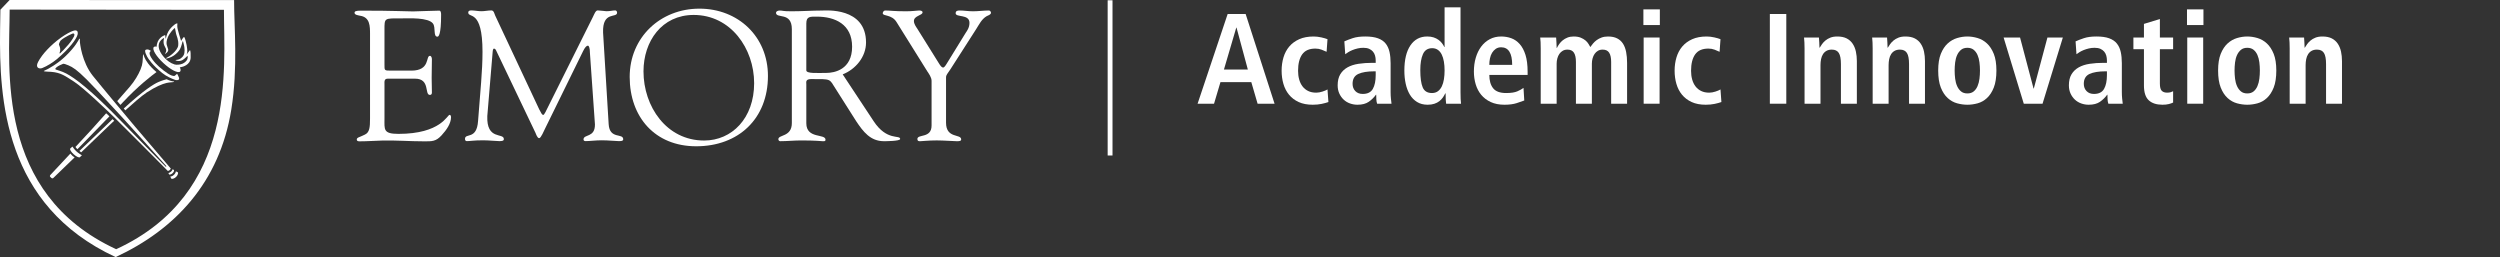 <?xml version="1.0" encoding="utf-8"?>
<!-- Generator: Adobe Illustrator 25.2.1, SVG Export Plug-In . SVG Version: 6.00 Build 0)  -->
<svg version="1.1" id="Layer_1" xmlns="http://www.w3.org/2000/svg" xmlns:xlink="http://www.w3.org/1999/xlink" x="0px" y="0px"
	 width="540px" height="55.53px" viewBox="0 0 540 55.53" style="enable-background:new 0 0 540 55.53;" xml:space="preserve">
	 <rect x="0" y="0" width="540" height="55.53" fill="#333333" stroke="none"/>
	 <title>Emory Academic Innovation</title>
<style type="text/css">
	.st0{fill:#FFFFFF;}
</style>
<g>
	<polygon class="st0" points="239.255,33.587 239.255,0.058 240.302,0.058 240.302,33.587 239.255,33.587 	"/>
	<g>
		<g>
			<path class="st0" d="M149.836,3.227c8.009,0,13.059,7.265,13.059,14.733c0,7.593-4.805,12.393-10.802,12.393
				c-8.13,0-13.098-7.344-13.098-14.937C138.995,8.932,142.939,3.227,149.836,3.227z M150.373,31.596
				c9.153,0,15.503-5.961,15.503-15.194c0-8.495-6.436-14.534-14.808-14.534c-8.421,0-15.057,6.203-15.057,14.743
				C136.012,25.266,141.455,31.596,150.373,31.596z"/>
			<path class="st0" d="M174.165,5.067c0-1.553,0.834-1.473,2.27-1.473c3.917,0,7.621,1.633,7.621,6.498
				c0,4.939-3.823,5.657-5.547,5.657c-1.875,0-4.345,0.195-4.345-0.559V5.067z M182.023,16.063c2.803-1.107,5.04-3.781,5.04-6.888
				c0-7.696-8.827-6.9-9.467-6.9c-2.082,0-4.341,0.164-6.634,0.164c-2.037,0-1.838-0.164-2.552-0.164
				c-0.48,0-0.792,0.239-0.792,0.48c0,1.358,3.421-0.28,3.421,3.549v20.278c0,3.033-2.912,2.473-2.912,3.476
				c0,0.238,0.167,0.439,0.399,0.439c1.514,0,3.022-0.163,4.527-0.163c3.307,0,4.221,0.163,4.583,0.163
				c0.316,0,0.675,0.081,0.675-0.319c0-1.359-4.146-0.12-4.146-3.557v-8.421c0-0.399-0.241-1.119,1.029-1.119
				c4.475,0,3.878-0.119,5.313,2.115l4.432,6.988c1.52,2.274,3.073,4.314,5.978,4.314c0.362,0,3.518,0,3.518-0.48
				c0-0.962-2.879,0.519-5.749-3.876L182.023,16.063z"/>
			<path class="st0" d="M193.661,4.781c-1.034-1.716-2.988-1.236-2.988-1.913c0-0.281,0.24-0.601,0.523-0.601
				c1.075,0,1.826,0.172,4.537,0.172c1.313,0,2.388-0.172,2.786-0.172c0.279,0,0.753,0.044,0.753,0.401
				c0,0.676-1.867,0.713-1.867,1.873c0,0.637,0.476,1.274,0.715,1.633l4.806,7.699c0.316,0.477,0.556,0.718,0.794,0.718
				c0.192,0,0.43-0.281,0.745-0.798l4.103-6.661c0.277-0.435,0.838-1.116,0.838-2.192c0-1.954-2.984-1.12-2.984-2.072
				c0-0.519,0.391-0.601,0.831-0.601c0.955,0,1.954,0.172,2.906,0.172c1.154,0,2.306-0.172,3.456-0.172
				c0.242,0,0.441,0.283,0.441,0.478c0,0.441-0.67,0.599-0.955,0.76c-1.069,0.637-1.59,1.753-2.229,2.752l-5.571,8.693
				c-0.639,0.996-0.955,1.196-0.955,1.794v9.77c0,3.471,3.268,2.354,3.268,3.59c0,0.357-0.364,0.398-0.916,0.398
				c-0.6,0-2.912-0.174-4.37-0.174c-1.781,0-3.218,0.174-3.576,0.174c-0.356,0-0.596-0.041-0.596-0.478
				c0-1.117,3.065-0.079,3.065-2.912v-9.651c0-0.756-0.596-1.555-0.912-2.033L193.661,4.781z"/>
			<path class="st0" d="M131.471,26.817c0.197,3.345,3.143,1.87,3.143,3.265c0,0.398-0.521,0.398-0.954,0.398
				c-0.759,0-2.152-0.176-3.735-0.176c-1.23,0-2.506,0.176-3.445,0.176c-0.355,0-0.438-0.199-0.438-0.359
				c0-1.196,2.51-0.319,2.466-3.263l-1.084-15.444c0-0.997-0.198-1.555-0.437-1.555c-0.283,0-0.644,0.359-1.044,1.195l-8.245,16.798
				c-0.2,0.356-0.836,1.991-1.237,1.991c-0.399,0-0.675-0.877-0.798-1.156l-8.484-17.752c-0.125-0.32-0.323-0.438-0.484-0.438
				c-0.117,0-0.239,0.2-0.271,0.598l-1.166,13.971c-0.202,5.291,3.575,3.54,3.575,4.977c0,0.398-0.438,0.437-0.998,0.437
				c-0.517,0-2.306-0.176-3.478-0.176c-2.071,0-2.747,0.176-3.517,0.176c-0.285,0-0.4-0.199-0.4-0.478
				c0-1.356,2.544,0.279,2.822-3.865c0.484-6.504,0.96-10.73,0.96-14.955c0-9.373-3.084-7.14-3.084-8.495
				c0-0.357,0.313-0.439,0.672-0.439c0.715,0,1.432,0.174,2.192,0.174c0.713,0,1.423-0.174,2.124-0.174
				c0.561,0,0.638,0.676,0.839,1.117l9.507,20.258c0.445,0.837,0.599,1.196,0.885,1.196c0.198,0,0.592-0.837,1.235-2.155
				l9.504-19.061c0.229-0.438,0.55-1.395,1.022-1.355c0.399,0,1.668,0.174,1.861,0.174c0.922,0,1.278-0.174,1.913-0.174
				c0.241,0,0.4,0.239,0.4,0.477c0,1.277-3.189-0.436-3.026,4.309L131.471,26.817z"/>
			<path class="st0" d="M83.049,13.899c0,1.357-0.077,1.357,1.51,1.357h4.295c4.125,0,3.063-3.194,4.005-3.194
				c0.317,0,0.432,0.438,0.432,0.757c0,1.4-0.052,2.752-0.052,4.014c0,1.036,0.052,2.075,0.052,3.151
				c0,0.36-0.154,0.517-0.432,0.517c-1.225,0,0.121-3.51-3.209-3.51h-5.885c-0.837,0-0.716,0.682-0.716,1.278v7.338
				c0,2.354-0.314,3.31,3.023,3.31c9.169,0,10.522-4.108,11.039-4.108c0.276,0,0.314,0.4,0.314,0.477
				c0,1.436-1.031,2.831-1.982,3.872c-1.276,1.447-2.152,1.369-3.886,1.369c-3.024,0-6.04-0.245-9.061-0.167
				c-1.584,0.044-3.254,0.167-4.838,0.167c-0.361,0-0.598-0.084-0.598-0.405c0.076-0.483,0.478-0.405,1.751-1.048
				c1.03-0.476,1.116-1.594,1.116-3.467V7.431c0-1.797,0-3.714-2.152-4.035c-0.317-0.078-1.191-0.157-1.191-0.619
				c0-0.318,0.237-0.478,1.39-0.478c7.498,0,9.567,0.169,11.238,0.169c0.792,0,4.44-0.169,5.675-0.169
				c0.315,0,0.393,0.398,0.393,0.874c0,4.428-0.555,4.748-0.793,4.748c-0.959,0-0.321-1.915-0.959-2.831
				c-1.025-1.358-5.151-1.12-6.742-1.12c-3.814,0-3.737-0.16-3.737,2.513V13.899z"/>
		</g>
		<g>
			<g>
				<path class="st0" d="M25.094,53.828C-1.065,41.729,2.072,14.708,2.084,2.074l46.29,0.047
					C48.362,14.757,51.275,41.786,25.094,53.828z M2.08,0L0.086,2.097C0.061,3.607,0.03,5.506,0.017,6.441
					C-0.176,21.28,0.834,44.363,24.978,55.53C37.754,49.61,47.422,39.44,49.96,23.665c1.48-9.135,0.592-17.811,0.604-23.644L2.08,0z
					"/>
			</g>
			<g>
				<path class="st0" d="M15.205,33.168c-1.854,1.986-3.685,3.942-4.303,4.603c-0.142,0.152-0.155,0.309-0.071,0.402
					c0.129,0.141,0.3,0.32,0.37,0.331c0.114,0.026,0.197,0.076,0.394-0.137c0.081-0.092,2.12-2.059,4.527-4.377
					c0,0-0.242-0.124-0.455-0.31C15.455,33.488,15.205,33.168,15.205,33.168z"/>
				<g>
					<path class="st0" d="M16.447,32.643c0.472,0.457,1.243,0.899,1.243,0.899l-0.426,0.408c-0.159,0.174-0.758-0.103-1.336-0.614
						c-0.575-0.517-0.913-1.08-0.751-1.254l0.471-0.427C15.648,31.655,15.976,32.189,16.447,32.643z"/>
				</g>
				<g>
					<g>
						<g>
							<path class="st0" d="M37.593,37.745c0.379-0.383,0.399-0.738,0.399-0.738l0.421,0.205c0.122,0.13,0.019,0.617-0.37,0.997
								c-0.389,0.38-0.915,0.509-1.041,0.377l-0.223-0.45C36.78,38.136,37.197,38.142,37.593,37.745z"/>
						</g>
					</g>
					<g>
						<g>
							<path class="st0" d="M36.959,37.063c0.248-0.225,0.333-0.527,0.333-0.527l0.273,0.188c0.09,0.095,0.008,0.402-0.276,0.677
								c-0.284,0.281-0.67,0.374-0.76,0.277l-0.159-0.297C36.369,37.381,36.708,37.29,36.959,37.063z"/>
						</g>
					</g>
				</g>
			</g>
			<g>
				<path class="st0" d="M38.248,15.934l-0.491,0.435c-0.672,0.258-2.203-0.912-3.407-1.966c-0.806-0.707-2.42-2.487-1.961-3.207
					l0.202-0.207c-0.145-0.088-0.27-0.161-0.364-0.212c-0.135-0.072-0.313-0.123-0.517-0.097c-0.19,0.021-0.345,0.103-0.361,0.258
					c-0.035,0.323,0.151,0.748,0.409,1.253c0.254,0.507,1.26,1.965,3.282,3.577c0.923,0.738,1.981,1.191,2.745,1.47
					c0.137,0.051,0.617,0.151,0.826-0.055c0.213-0.213-0.023-0.584-0.184-0.941C38.385,16.147,38.321,16.044,38.248,15.934z"/>
			</g>
			<path class="st0" d="M37.268,11.265"/>
			<path class="st0" d="M36.279,10.822"/>
			<path class="st0" d="M17.254,8.388c-0.002,0.149-0.002,0.319-0.002,0.492c0,0.49,0.447,4.555,2.793,7.486
				c2.023,2.527,8.138,9.814,9.111,10.972c0.913,1.084,6.91,8.097,7.664,8.986c0.031,0.039,0.072,0.084,0.077,0.095
				c0.004,0.006-0.081,0.19-0.259,0.335c-0.192,0.15-0.393,0.166-0.393,0.166c-0.024-0.015-0.158-0.156-0.183-0.184
				c-0.219-0.254-10.578-10.615-11.589-11.592c-1.009-0.974-6.341-6.14-8.544-7.55c-1.904-1.217-2.771-1.9-4.864-2.076
				c0,0-1.488-0.053-1.586-0.128c-0.021-0.012,0.007-0.078,0.044-0.093c0.921-0.376,2.935-1.549,4.524-3.061
				c2.23-2.114,2.939-3.596,3.05-3.825C17.123,8.351,17.254,8.339,17.254,8.388z M18.715,17.166
				c-2.154-2.139-2.973-2.637-3.942-3.055c-0.503-0.217-1.005-0.38-1.152-0.323c-0.423,0.159-1.057,0.437-1.45,0.783
				c-0.283,0.253-0.258,0.373-0.103,0.456c0.155,0.084,1.248,0.322,2.243,0.854c1.747,0.931,5.021,3.212,12.16,10.593
				c3.628,3.751,9.338,9.554,9.338,9.554l0.145-0.116c0,0-8.306-9.316-14.789-16.207C20.245,18.725,19.437,17.885,18.715,17.166z"/>
			<path class="st0" d="M38.075,15.852"/>
			<path class="st0" d="M12.32,12.742c-0.947,0.792-2.128,1.522-3.176,1.947c-0.659,0.271-1.59-0.03-0.92-1.304
				c0.202-0.384,0.491-0.864,0.889-1.389c1.245-1.655,3.476-3.695,5.64-4.865c0.657-0.356,1.264-0.585,1.538-0.569
				c0.533,0.031,0.563,0.483,0.467,0.908C16.541,8.408,14.98,10.509,12.32,12.742z M12.98,11.528c0.236-0.206,1.1-1.084,1.828-1.939
				c0.765-0.901,1.17-1.705,1.17-1.705s0.115-0.252,0.097-0.426c-0.016-0.137-0.157-0.19-0.21-0.239
				c-0.082-0.072-1.948,0.773-2.772,1.541c-0.099,0.094-0.277,0.472-0.361,0.748c-0.072,0.235,0.546,0.895,0.139,1.898
				C12.815,11.545,12.946,11.56,12.98,11.528z"/>
			<path class="st0" d="M17.234,8.655"/>
			<g>
				<path class="st0" d="M24.314,25.736c-0.433,0.411-7.166,6.87-7.166,6.87c0.097,0.097,0.382,0.304,0.382,0.304
					s6.181-5.94,6.641-6.369c0.126-0.117,0.397-0.369,0.498-0.454L24.314,25.736z"/>
				<path class="st0" d="M37.005,17.775c0.095-0.01,0.197-0.016,0.284-0.022c0.098-0.005,0.233-0.03,0.255-0.051
					c0.057-0.043,0.094-0.108-0.016-0.11c-0.321-0.01-0.889-0.169-1.539-0.476c-0.399,0.107-1.048,0.283-1.816,0.623
					c-0.971,0.434-3.097,1.708-7.447,5.701l0.34,0.396c1.509-1.361,3.526-3.142,4.623-3.859c1.942-1.268,3.351-1.838,4.295-2.062
					C36.263,17.848,36.683,17.799,37.005,17.775z"/>
			</g>
			<g>
				<path class="st0" d="M32.765,14.606C31.57,13.362,31.191,12.467,31,11.81c-0.007-0.025-0.016-0.047-0.023-0.062
					c-0.006-0.009-0.058-0.021-0.07,0.029c-0.008,0.026-0.017,0.056-0.018,0.081c-0.105,1.285,0.011,1.824-0.53,3.137
					c-0.453,1.096-1.249,2.492-2.345,3.765c-0.632,0.74-1.706,1.952-2.694,3.079l0.694,0.822c0.067-0.08,0.288-0.311,0.54-0.58
					c3.319-3.549,6.209-5.75,7.246-6.51C33.425,15.258,33.077,14.928,32.765,14.606z"/>
				<path class="st0" d="M22.928,24.467c-1.402,1.582-2.81,3.141-3.218,3.595c-0.346,0.385-3.408,3.677-3.408,3.677
					s0.072,0.134,0.169,0.24c0.094,0.106,0.256,0.251,0.256,0.251s6.424-6.594,6.912-7.101L22.928,24.467z"/>
			</g>
			<path class="st0" d="M33.938,10.247c0-0.05,0.005-0.094,0.008-0.143c-0.335-0.092-0.592-0.076-0.726,0.068
				c-0.421,0.456,0.513,2.002,2.085,3.46c1.572,1.456,3.189,2.269,3.607,1.814c0.17-0.183,0.117-0.542-0.106-1.004
				C36.522,14.708,33.938,11.71,33.938,10.247z"/>
			<path class="st0" d="M41.022,10.832c-0.221,0.256-0.601,0.85-0.828,1.052c0.245-0.217,0.384-0.747,0.119-2.134
				c-0.189-0.972-0.309-1.294-0.437-1.613C39.804,7.954,39.694,8,39.564,8.141c-0.124,0.138-0.417,0.642-0.424,0.672
				c-0.029,0.118,0.002,0.008-0.453-1.398C38.4,6.522,38.28,5.899,38.292,5.584c0.008-0.165,0.016-0.339,0.023-0.464
				c0.007-0.108-0.055-0.108-0.339,0.015C37.824,5.2,36.62,6.038,36.122,7.299c-0.286,0.73-0.308,1.332-0.353,0.964
				c-0.086-0.715-0.074-0.705-0.145-0.682c-0.398,0.131-1.79,0.763-1.792,2.644c-0.002,1.603,3.011,4.999,5.459,4.23
				c0,0,1.857-0.354,1.892-2.028C41.218,10.752,41.022,10.832,41.022,10.832z M40.413,12.91c-0.094,0.169-0.437,0.606-0.965,0.837
				c-0.58,0.255-1.357,0.294-1.757,0.17c-1.808-0.558-2.892-2.401-2.892-2.401c-1.422-2.303,0.486-3.286,0.645-3.318
				c0,0-0.202,0.752-0.075,1.266c0.11,0.461,0.383,0.814,0.469,1.07c0.177,0.508-0.065,0.86-0.183,1.025
				c-0.065,0.087,0.103,0.039,0.142,0.014c0.027-0.021,0.047-0.047,0.108-0.091c0.262-0.196,0.504-0.501,0.427-0.822
				c-0.166-0.71-0.677-1.155-0.073-2.625c0.37-0.893,1.229-1.776,1.311-1.829c0.134-0.092,0.223-0.208,0.226-0.113
				c0.002,0.097,0.157,0.758,0.236,1.186c0.08,0.427,0.575,1.298,0.468,2.505c-0.108,1.205-2.083,2.528-2.354,2.612
				c-0.089,0.029-0.227,0.111-0.263,0.142c-0.07,0.068,0.031,0.084,0.079,0.092c0.104,0.021,0.943-0.18,1.616-0.65
				c0.564-0.393,1.101-0.985,1.287-1.336c0.346-0.648,0.513-1.547,0.546-1.632c0.058-0.14,0.116-0.134,0.133-0.06
				c0.018,0.073,0.158,0.603,0.212,0.872c0.03,0.149,0.115,0.567,0.117,1.028c0.006,0.905-0.258,1.326-0.792,1.731
				c-0.303,0.233-0.636,0.319-1,0.356l-0.126,0.021c-0.051,0.009-0.098,0.025,0.014,0.08c0.029,0.015,0.076,0.028,0.127,0.053
				c0.302,0.136,0.934,0.121,1.34-0.13c0.186-0.116,0.437-0.294,0.774-0.623c0.126-0.121,0.299-0.347,0.316-0.272
				C40.552,12.172,40.586,12.581,40.413,12.91z"/>
		</g>
	</g>
</g>
<g>
	<path class="st0" d="M270.282,17.737h-6.662l-1.388,4.664h-3.553l6.495-19.376h3.886l6.246,19.376h-3.664L270.282,17.737z
		 M269.533,15.017l-2.443-9.049h-0.056l-2.664,9.049H269.533z"/>
	<path class="st0" d="M286.937,22.04c-0.408,0.148-0.898,0.282-1.472,0.402s-1.212,0.181-1.915,0.181
		c-1.185,0-2.198-0.195-3.04-0.583c-0.842-0.389-1.536-0.916-2.082-1.582c-0.546-0.666-0.949-1.444-1.207-2.332
		c-0.259-0.888-0.389-1.841-0.389-2.859c0-1.018,0.135-1.976,0.403-2.873c0.268-0.897,0.685-1.679,1.249-2.345
		c0.564-0.666,1.282-1.194,2.151-1.582c0.87-0.389,1.906-0.583,3.11-0.583c0.536,0,1.091,0.065,1.665,0.194
		c0.573,0.13,1.018,0.259,1.332,0.389l-0.195,2.721c-0.315-0.148-0.676-0.301-1.082-0.458c-0.407-0.157-0.851-0.236-1.332-0.236
		c-1.314,0-2.267,0.417-2.859,1.249c-0.592,0.833-0.889,2.017-0.889,3.553c0,0.666,0.078,1.286,0.236,1.86
		c0.157,0.574,0.398,1.074,0.721,1.499c0.324,0.426,0.731,0.759,1.222,0.999c0.49,0.241,1.069,0.361,1.735,0.361
		c0.425,0,0.879-0.078,1.36-0.236c0.481-0.157,0.841-0.31,1.082-0.458L286.937,22.04z"/>
	<path class="st0" d="M290.379,8.938c0.481-0.222,1.083-0.453,1.805-0.694c0.722-0.241,1.628-0.361,2.72-0.361
		c1.11,0,2.022,0.13,2.734,0.389c0.713,0.259,1.267,0.638,1.665,1.138c0.398,0.5,0.676,1.106,0.834,1.818
		c0.157,0.713,0.235,1.513,0.235,2.401v6.246c0,0.518,0.023,0.999,0.07,1.444c0.046,0.444,0.088,0.805,0.125,1.082h-3.109
		c-0.093-0.277-0.148-0.583-0.167-0.916c-0.019-0.333-0.028-0.675-0.028-1.027h-0.055c-0.426,0.593-0.944,1.101-1.555,1.527
		c-0.611,0.426-1.425,0.638-2.443,0.638c-0.555,0-1.092-0.093-1.61-0.278c-0.518-0.184-0.972-0.458-1.36-0.819
		c-0.388-0.361-0.704-0.8-0.944-1.319c-0.24-0.518-0.361-1.11-0.361-1.777c0-0.962,0.19-1.758,0.569-2.387
		c0.38-0.629,0.902-1.128,1.568-1.499s1.458-0.625,2.374-0.763c0.916-0.139,1.92-0.208,3.012-0.208h0.693v-0.528
		c0-0.351-0.046-0.694-0.138-1.027c-0.093-0.333-0.246-0.624-0.458-0.874c-0.213-0.25-0.486-0.448-0.819-0.597
		c-0.333-0.148-0.749-0.222-1.249-0.222c-0.426,0-0.837,0.046-1.235,0.139c-0.398,0.093-0.768,0.208-1.11,0.347
		c-0.343,0.139-0.648,0.291-0.916,0.458c-0.268,0.167-0.486,0.315-0.653,0.444L290.379,8.938z M297.152,15.405h-0.305
		c-1.48,0-2.632,0.19-3.456,0.569c-0.823,0.38-1.235,1.087-1.235,2.124c0,0.648,0.199,1.175,0.597,1.582
		c0.398,0.408,0.929,0.611,1.596,0.611c1.036,0,1.762-0.361,2.178-1.083c0.416-0.722,0.624-1.721,0.624-2.998V15.405z"/>
	<path class="st0" d="M315.473,1.582v18.376c0,0.518,0.009,0.99,0.028,1.415c0.017,0.426,0.046,0.768,0.083,1.027h-3.22
		c-0.038-0.203-0.066-0.504-0.083-0.902c-0.019-0.397-0.028-0.837-0.028-1.319h-0.083c-0.148,0.315-0.324,0.616-0.528,0.902
		c-0.203,0.287-0.453,0.546-0.749,0.777c-0.296,0.231-0.653,0.416-1.069,0.555c-0.416,0.138-0.902,0.208-1.457,0.208
		c-0.889,0-1.652-0.199-2.291-0.597c-0.638-0.398-1.156-0.93-1.554-1.596c-0.398-0.667-0.694-1.444-0.889-2.332
		c-0.194-0.888-0.291-1.832-0.291-2.831c0-2.35,0.435-4.168,1.305-5.455c0.869-1.286,2.082-1.929,3.636-1.929
		c0.518,0,0.976,0.065,1.374,0.194c0.398,0.13,0.749,0.305,1.055,0.528c0.305,0.222,0.56,0.468,0.763,0.736
		c0.203,0.268,0.37,0.541,0.5,0.819h0.056V1.582H315.473z M306.785,15.128c0,1.666,0.17,2.91,0.513,3.734
		c0.342,0.823,1.014,1.235,2.013,1.235c0.5,0,0.925-0.129,1.277-0.388c0.35-0.259,0.633-0.611,0.846-1.055
		c0.213-0.444,0.365-0.962,0.458-1.555c0.093-0.592,0.139-1.221,0.139-1.887c0-0.684-0.051-1.323-0.153-1.915
		c-0.102-0.592-0.259-1.101-0.472-1.527c-0.213-0.426-0.49-0.759-0.833-0.999c-0.343-0.241-0.745-0.361-1.207-0.361
		c-0.962,0-1.633,0.43-2.013,1.291S306.785,13.703,306.785,15.128z"/>
	<path class="st0" d="M329.241,21.707c-0.371,0.149-0.917,0.338-1.638,0.569s-1.601,0.347-2.637,0.347
		c-1.147,0-2.138-0.195-2.97-0.583c-0.833-0.389-1.517-0.907-2.053-1.555c-0.537-0.647-0.935-1.406-1.194-2.276
		c-0.259-0.869-0.389-1.786-0.389-2.748c0-1.073,0.135-2.068,0.403-2.984c0.268-0.916,0.656-1.717,1.166-2.401
		c0.509-0.684,1.129-1.221,1.86-1.61s1.55-0.583,2.457-0.583c0.777,0,1.507,0.125,2.193,0.375c0.684,0.25,1.291,0.671,1.818,1.263
		c0.528,0.593,0.944,1.374,1.249,2.346s0.458,2.189,0.458,3.65v0.666h-8.272c0,1.221,0.273,2.179,0.819,2.873
		c0.545,0.694,1.485,1.041,2.817,1.041c1.054,0,1.864-0.125,2.429-0.375c0.564-0.25,1.003-0.495,1.319-0.735L329.241,21.707z
		 M326.631,14.017c0-2.535-0.796-3.803-2.387-3.803c-0.444,0-0.829,0.111-1.152,0.333c-0.324,0.222-0.592,0.509-0.806,0.861
		c-0.213,0.351-0.365,0.759-0.458,1.221c-0.093,0.463-0.138,0.926-0.138,1.388H326.631z"/>
	<path class="st0" d="M332.794,10.437c0-0.518-0.01-0.972-0.028-1.36c-0.018-0.389-0.046-0.712-0.083-0.972h3.442
		c0.018,0.37,0.042,0.745,0.07,1.124c0.028,0.38,0.042,0.754,0.042,1.125h0.055c0.13-0.278,0.301-0.564,0.514-0.861
		c0.212-0.296,0.462-0.56,0.749-0.791c0.287-0.231,0.624-0.426,1.013-0.583c0.389-0.157,0.834-0.236,1.333-0.236
		c0.61,0,1.119,0.083,1.527,0.25c0.407,0.167,0.749,0.366,1.026,0.597c0.278,0.232,0.496,0.482,0.653,0.749
		c0.157,0.269,0.291,0.496,0.403,0.68c0.167-0.24,0.361-0.495,0.583-0.763c0.222-0.268,0.486-0.514,0.791-0.735
		c0.306-0.222,0.657-0.407,1.055-0.555c0.398-0.148,0.865-0.222,1.402-0.222c0.777,0,1.429,0.135,1.957,0.403
		c0.528,0.268,0.948,0.648,1.263,1.138c0.314,0.49,0.541,1.087,0.68,1.79c0.139,0.704,0.208,1.49,0.208,2.36v8.827h-3.442v-9.022
		c0-0.888-0.143-1.554-0.431-1.999c-0.287-0.444-0.754-0.666-1.401-0.666c-0.389,0-0.727,0.083-1.014,0.25
		c-0.288,0.167-0.528,0.389-0.721,0.667c-0.195,0.277-0.343,0.601-0.444,0.972c-0.103,0.37-0.153,0.749-0.153,1.138v8.661H340.4
		v-9.022c0-0.888-0.144-1.554-0.431-1.999c-0.287-0.444-0.754-0.666-1.402-0.666c-0.388,0-0.726,0.083-1.013,0.25
		c-0.288,0.167-0.528,0.389-0.722,0.667c-0.194,0.277-0.343,0.601-0.443,0.972c-0.103,0.37-0.153,0.749-0.153,1.138v8.661h-3.442
		V10.437z"/>
	<path class="st0" d="M354.973,2.026h3.553v3.386h-3.553V2.026z M355.029,8.105h3.442v14.296h-3.442V8.105z"/>
	<path class="st0" d="M371.823,22.04c-0.408,0.148-0.898,0.282-1.472,0.402s-1.212,0.181-1.915,0.181
		c-1.185,0-2.198-0.195-3.04-0.583c-0.842-0.389-1.536-0.916-2.082-1.582c-0.546-0.666-0.949-1.444-1.207-2.332
		c-0.259-0.888-0.389-1.841-0.389-2.859c0-1.018,0.135-1.976,0.403-2.873c0.268-0.897,0.684-1.679,1.249-2.345
		c0.564-0.666,1.282-1.194,2.151-1.582c0.87-0.389,1.906-0.583,3.11-0.583c0.536,0,1.091,0.065,1.665,0.194
		c0.573,0.13,1.018,0.259,1.332,0.389l-0.195,2.721c-0.315-0.148-0.676-0.301-1.082-0.458c-0.407-0.157-0.851-0.236-1.332-0.236
		c-1.314,0-2.267,0.417-2.859,1.249c-0.592,0.833-0.889,2.017-0.889,3.553c0,0.666,0.078,1.286,0.236,1.86
		c0.157,0.574,0.398,1.074,0.721,1.499c0.324,0.426,0.731,0.759,1.222,0.999c0.49,0.241,1.069,0.361,1.735,0.361
		c0.425,0,0.879-0.078,1.36-0.236c0.481-0.157,0.841-0.31,1.082-0.458L371.823,22.04z"/>
	<path class="st0" d="M382.287,3.025h3.553v19.376h-3.553V3.025z"/>
	<path class="st0" d="M389.783,10.464c0-0.444-0.01-0.869-0.028-1.277c-0.018-0.407-0.046-0.768-0.083-1.082h3.22
		c0.018,0.37,0.042,0.735,0.07,1.096c0.027,0.361,0.042,0.727,0.042,1.096h0.055c0.129-0.222,0.291-0.472,0.486-0.749
		c0.194-0.278,0.44-0.541,0.735-0.791c0.296-0.25,0.653-0.458,1.069-0.624c0.416-0.167,0.921-0.25,1.513-0.25
		c0.814,0,1.489,0.139,2.026,0.416c0.536,0.278,0.967,0.662,1.291,1.152c0.324,0.49,0.556,1.055,0.694,1.693
		c0.138,0.638,0.208,1.319,0.208,2.04v9.216h-3.442v-8.577c0-1.11-0.153-1.906-0.458-2.387c-0.306-0.481-0.81-0.722-1.513-0.722
		c-0.444,0-0.824,0.088-1.138,0.264c-0.316,0.176-0.569,0.416-0.764,0.722c-0.195,0.305-0.333,0.662-0.416,1.069
		c-0.083,0.407-0.125,0.842-0.125,1.305v8.328h-3.442V10.464z"/>
	<path class="st0" d="M404.495,10.464c0-0.444-0.01-0.869-0.028-1.277c-0.018-0.407-0.046-0.768-0.083-1.082h3.22
		c0.018,0.37,0.042,0.735,0.07,1.096c0.027,0.361,0.042,0.727,0.042,1.096h0.055c0.129-0.222,0.291-0.472,0.486-0.749
		c0.194-0.278,0.44-0.541,0.735-0.791c0.296-0.25,0.653-0.458,1.069-0.624c0.416-0.167,0.921-0.25,1.513-0.25
		c0.814,0,1.489,0.139,2.026,0.416c0.536,0.278,0.967,0.662,1.291,1.152c0.324,0.49,0.556,1.055,0.694,1.693
		c0.138,0.638,0.208,1.319,0.208,2.04v9.216h-3.442v-8.577c0-1.11-0.153-1.906-0.458-2.387c-0.306-0.481-0.81-0.722-1.513-0.722
		c-0.444,0-0.824,0.088-1.138,0.264c-0.316,0.176-0.569,0.416-0.764,0.722c-0.195,0.305-0.333,0.662-0.416,1.069
		c-0.083,0.407-0.125,0.842-0.125,1.305v8.328h-3.442V10.464z"/>
	<path class="st0" d="M418.651,15.239c0-1.461,0.19-2.665,0.569-3.608c0.38-0.944,0.874-1.693,1.485-2.249s1.291-0.944,2.04-1.166
		c0.749-0.222,1.485-0.333,2.207-0.333c0.721,0,1.457,0.111,2.206,0.333c0.749,0.222,1.425,0.611,2.026,1.166
		c0.601,0.555,1.092,1.305,1.472,2.249c0.379,0.943,0.569,2.147,0.569,3.608c0,1.499-0.191,2.725-0.569,3.678
		c-0.38,0.954-0.87,1.707-1.472,2.263c-0.601,0.555-1.277,0.935-2.026,1.138c-0.749,0.203-1.485,0.305-2.206,0.305
		c-0.722,0-1.458-0.102-2.207-0.305c-0.749-0.203-1.429-0.583-2.04-1.138c-0.611-0.555-1.106-1.309-1.485-2.263
		C418.841,17.964,418.651,16.738,418.651,15.239z M422.204,15.239c0,0.593,0.037,1.185,0.111,1.777
		c0.074,0.593,0.217,1.125,0.43,1.596c0.213,0.471,0.496,0.851,0.847,1.138c0.351,0.287,0.805,0.43,1.36,0.43
		c0.555,0,1.008-0.143,1.36-0.43c0.351-0.287,0.628-0.667,0.833-1.138c0.203-0.472,0.342-1.004,0.416-1.596
		c0.074-0.592,0.111-1.184,0.111-1.777c0-0.592-0.038-1.184-0.111-1.777c-0.075-0.592-0.213-1.119-0.416-1.582
		c-0.204-0.463-0.481-0.837-0.833-1.125c-0.352-0.287-0.805-0.43-1.36-0.43c-0.556,0-1.009,0.144-1.36,0.43
		c-0.351,0.287-0.634,0.662-0.847,1.125s-0.356,0.99-0.43,1.582C422.241,14.055,422.204,14.647,422.204,15.239z"/>
	<path class="st0" d="M432.78,8.105h3.553l2.914,11.02h0.056l2.942-11.02h3.331l-4.387,14.296h-4.053L432.78,8.105z"/>
	<path class="st0" d="M448.325,8.938c0.481-0.222,1.083-0.453,1.805-0.694c0.722-0.241,1.628-0.361,2.72-0.361
		c1.11,0,2.022,0.13,2.734,0.389c0.713,0.259,1.267,0.638,1.665,1.138c0.398,0.5,0.676,1.106,0.834,1.818
		c0.157,0.713,0.235,1.513,0.235,2.401v6.246c0,0.518,0.023,0.999,0.07,1.444c0.046,0.444,0.088,0.805,0.125,1.082h-3.109
		c-0.093-0.277-0.148-0.583-0.167-0.916c-0.019-0.333-0.028-0.675-0.028-1.027h-0.055c-0.426,0.593-0.944,1.101-1.555,1.527
		c-0.611,0.426-1.425,0.638-2.443,0.638c-0.555,0-1.092-0.093-1.61-0.278c-0.518-0.184-0.972-0.458-1.36-0.819
		c-0.388-0.361-0.704-0.8-0.944-1.319c-0.24-0.518-0.361-1.11-0.361-1.777c0-0.962,0.19-1.758,0.569-2.387
		c0.38-0.629,0.902-1.128,1.568-1.499s1.458-0.625,2.374-0.763c0.916-0.139,1.92-0.208,3.012-0.208h0.693v-0.528
		c0-0.351-0.046-0.694-0.138-1.027c-0.093-0.333-0.246-0.624-0.458-0.874c-0.213-0.25-0.486-0.448-0.819-0.597
		c-0.333-0.148-0.749-0.222-1.249-0.222c-0.426,0-0.837,0.046-1.235,0.139c-0.398,0.093-0.768,0.208-1.11,0.347
		c-0.343,0.139-0.648,0.291-0.916,0.458c-0.268,0.167-0.486,0.315-0.653,0.444L448.325,8.938z M455.098,15.405h-0.305
		c-1.48,0-2.632,0.19-3.456,0.569c-0.823,0.38-1.235,1.087-1.235,2.124c0,0.648,0.199,1.175,0.597,1.582
		c0.398,0.408,0.929,0.611,1.596,0.611c1.036,0,1.762-0.361,2.178-1.083c0.416-0.722,0.624-1.721,0.624-2.998V15.405z"/>
	<path class="st0" d="M463.093,5.162l3.442-1.055v3.997h2.859v2.526h-2.859v7.412c0,0.777,0.134,1.3,0.403,1.568
		c0.267,0.269,0.652,0.402,1.152,0.402c0.314,0,0.578-0.032,0.791-0.097c0.212-0.065,0.383-0.134,0.513-0.208v2.443
		c-0.259,0.13-0.579,0.241-0.958,0.333c-0.38,0.092-0.829,0.139-1.347,0.139c-1.277,0-2.262-0.319-2.956-0.958
		s-1.041-1.707-1.041-3.206v-7.828h-2.277V8.105h2.277V5.162z"/>
	<path class="st0" d="M472.391,2.026h3.553v3.386h-3.553V2.026z M472.447,8.105h3.442v14.296h-3.442V8.105z"/>
	<path class="st0" d="M479.109,15.239c0-1.461,0.19-2.665,0.569-3.608c0.38-0.944,0.874-1.693,1.485-2.249s1.291-0.944,2.04-1.166
		c0.749-0.222,1.485-0.333,2.207-0.333c0.721,0,1.457,0.111,2.206,0.333c0.749,0.222,1.425,0.611,2.026,1.166
		c0.601,0.555,1.092,1.305,1.472,2.249c0.379,0.943,0.569,2.147,0.569,3.608c0,1.499-0.191,2.725-0.569,3.678
		c-0.38,0.954-0.87,1.707-1.472,2.263c-0.601,0.555-1.277,0.935-2.026,1.138c-0.749,0.203-1.485,0.305-2.206,0.305
		c-0.722,0-1.458-0.102-2.207-0.305c-0.749-0.203-1.429-0.583-2.04-1.138c-0.611-0.555-1.106-1.309-1.485-2.263
		C479.299,17.964,479.109,16.738,479.109,15.239z M482.662,15.239c0,0.593,0.037,1.185,0.111,1.777
		c0.074,0.593,0.217,1.125,0.43,1.596c0.213,0.471,0.496,0.851,0.847,1.138c0.351,0.287,0.805,0.43,1.36,0.43
		c0.555,0,1.008-0.143,1.36-0.43c0.351-0.287,0.628-0.667,0.833-1.138c0.203-0.472,0.342-1.004,0.416-1.596
		c0.074-0.592,0.111-1.184,0.111-1.777c0-0.592-0.038-1.184-0.111-1.777c-0.075-0.592-0.213-1.119-0.416-1.582
		c-0.204-0.463-0.481-0.837-0.833-1.125c-0.352-0.287-0.805-0.43-1.36-0.43c-0.556,0-1.009,0.144-1.36,0.43
		c-0.351,0.287-0.634,0.662-0.847,1.125s-0.356,0.99-0.43,1.582C482.699,14.055,482.662,14.647,482.662,15.239z"/>
	<path class="st0" d="M494.571,10.464c0-0.444-0.01-0.869-0.028-1.277c-0.018-0.407-0.046-0.768-0.083-1.082h3.22
		c0.018,0.37,0.042,0.735,0.07,1.096c0.027,0.361,0.042,0.727,0.042,1.096h0.055c0.129-0.222,0.291-0.472,0.486-0.749
		c0.194-0.278,0.44-0.541,0.735-0.791c0.296-0.25,0.653-0.458,1.069-0.624c0.416-0.167,0.921-0.25,1.513-0.25
		c0.814,0,1.489,0.139,2.026,0.416c0.536,0.278,0.967,0.662,1.291,1.152c0.324,0.49,0.556,1.055,0.694,1.693s0.208,1.319,0.208,2.04
		v9.216h-3.442v-8.577c0-1.11-0.153-1.906-0.458-2.387c-0.306-0.481-0.81-0.722-1.513-0.722c-0.444,0-0.824,0.088-1.138,0.264
		c-0.316,0.176-0.569,0.416-0.764,0.722c-0.195,0.305-0.333,0.662-0.416,1.069c-0.083,0.407-0.125,0.842-0.125,1.305v8.328h-3.442
		V10.464z"/>
</g>
</svg>
